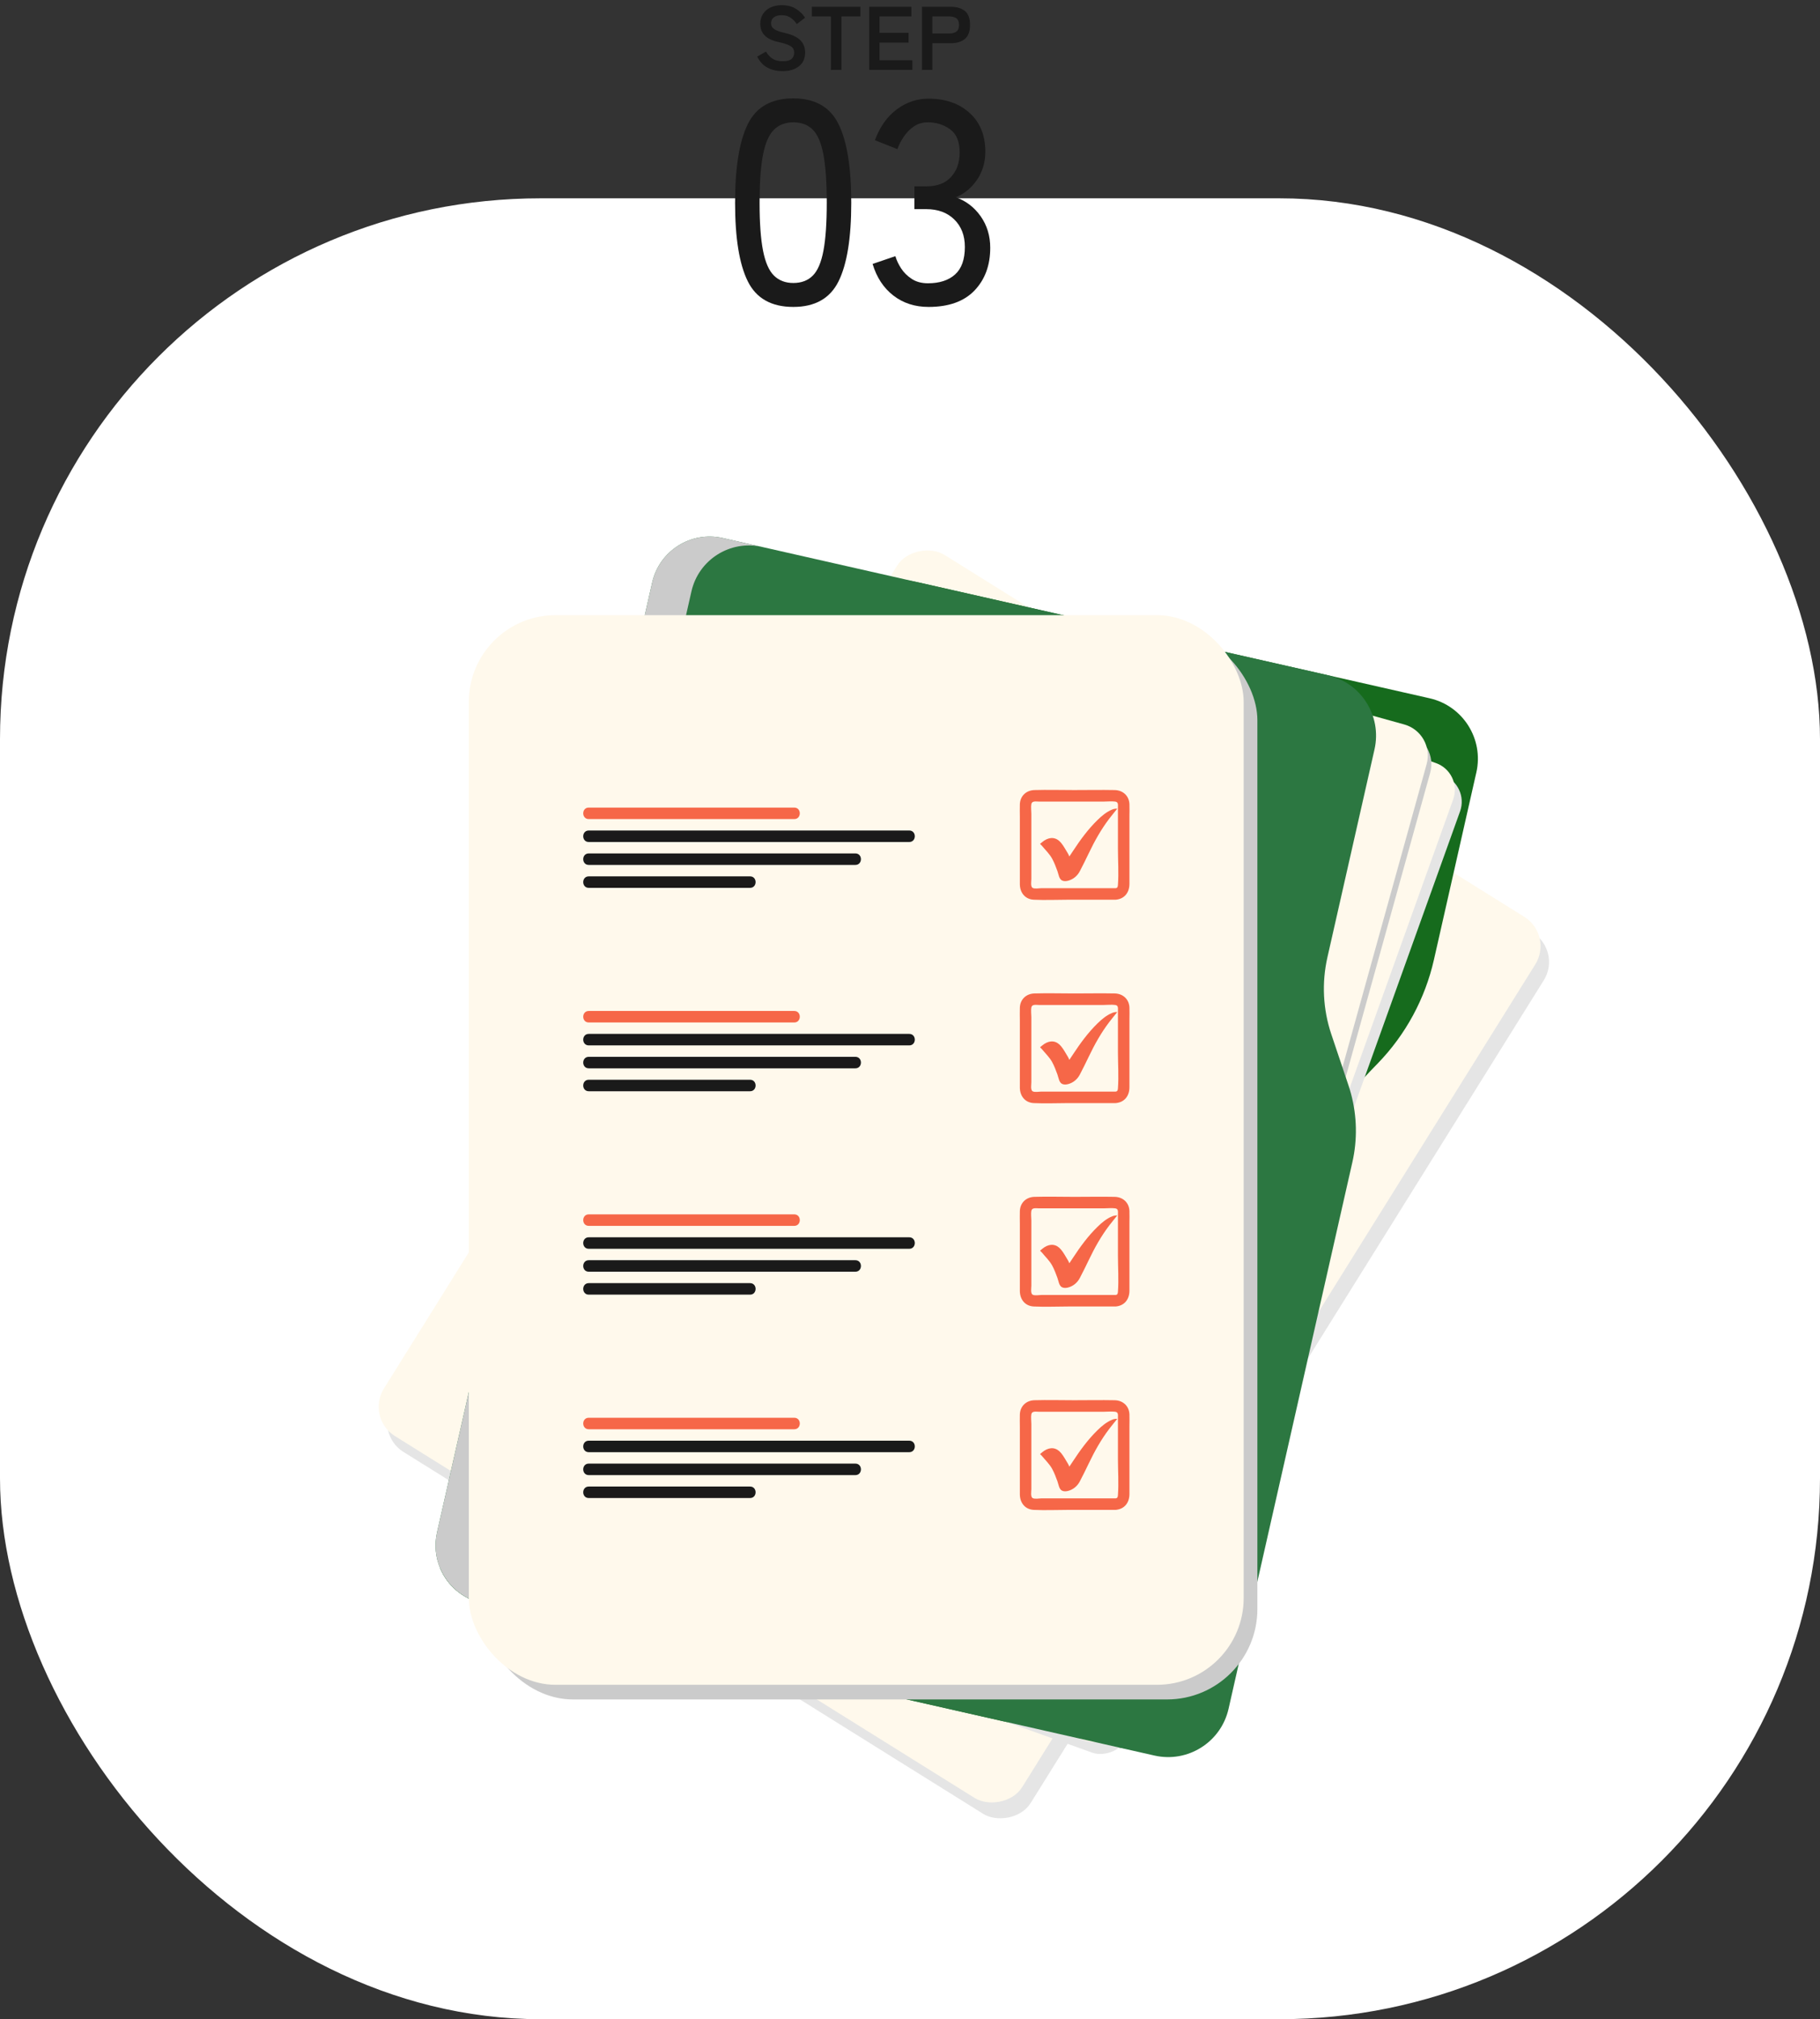 <?xml version="1.0" encoding="UTF-8"?><svg xmlns="http://www.w3.org/2000/svg" viewBox="0 0 202 224"><rect x="0" y="0" width="202" height="224" fill="#333333" stroke="none"/><defs><style>.cls-1{fill:none;isolation:isolate;}.cls-2{fill:#fff;}.cls-3{fill:#fff9ec;}.cls-4{fill:#f66748;}.cls-5{fill:#166b1d;}.cls-6{fill:#1a1a1a;}.cls-7{fill:#2c7741;}.cls-8{fill:#cbcbcb;}.cls-8,.cls-9{mix-blend-mode:multiply;}.cls-9{fill:#e5e5e5;}</style></defs><g class="cls-1"><g id="bg"><rect class="cls-2" y="22" width="202" height="202" rx="60" ry="60"/></g><g id="_03"><rect class="cls-9" x="49.84" y="90.515" width="115.221" height="83.509" rx="3.825" ry="3.825" transform="translate(-61.647 153.409) rotate(-58.037)"/><rect class="cls-3" x="48.895" y="88.756" width="115.221" height="83.509" rx="3.825" ry="3.825" transform="translate(-60.599 151.779) rotate(-58.037)"/><path class="cls-5" d="m163.858,85.69l-4.707,20.773c-.982,4.332-3.137,8.31-6.229,11.5l-.882.911c-.754.778-1.452,1.601-2.09,2.466-1.984,2.683-3.397,5.756-4.139,9.033l-13.135,57.962c-.887,3.913-4.775,6.365-8.688,5.478l-70.548-15.987c-2.133-.483-3.785-1.959-4.579-3.829l19.994-88.229c3.398-14.996,18.264-24.419,33.258-21.12.059.012.117.026.176.039l56.383,12.777c3.705.84,6.026,4.524,5.187,8.227Z"/><rect class="cls-9" x="59.574" y="103.651" width="115.221" height="56.244" rx="3.143" ry="3.143" transform="translate(-46.428 197.556) rotate(-70.257)"/><rect class="cls-3" x="58.81" y="102.323" width="115.221" height="56.244" rx="3.143" ry="3.143" transform="translate(-45.684 195.958) rotate(-70.257)"/><rect class="cls-8" x="51.553" y="91.596" width="115.221" height="72.879" rx="3.575" ry="3.575" transform="translate(-43.416 198.953) rotate(-74.477)"/><rect class="cls-3" x="51.157" y="90.641" width="115.221" height="72.879" rx="3.575" ry="3.575" transform="translate(-42.785 197.871) rotate(-74.477)"/><path class="cls-7" d="m150.098,128.929l-13.741,60.636c-.839,3.704-4.522,6.026-8.226,5.187l-74.692-16.926c-2.133-.483-3.785-1.959-4.579-3.829-.517-1.219-.671-2.607-.356-3.997l23.881-105.381c.798-3.524,4.303-5.732,7.827-4.934l67.157,15.219c3.704.839,6.026,4.522,5.187,8.226l-5.228,23.07c-.641,2.829-.492,5.781.432,8.531l1.905,5.669c.105.312.2.626.284.943.664,2.475.717,5.08.149,7.588Z"/><path class="cls-8" d="m76.742,65.606l-23.881,105.381c-.315,1.39-.162,2.778.356,3.997.794,1.871,2.446,3.346,4.579,3.829l-4.357-.987c-2.133-.483-3.785-1.959-4.579-3.829-.517-1.219-.671-2.607-.356-3.997l23.881-105.381c.798-3.524,4.303-5.732,7.827-4.934l4.357.987c-3.524-.798-7.028,1.41-7.827,4.934Z"/><rect class="cls-8" x="53.554" y="69.867" width="86.002" height="118.661" rx="10.03" ry="10.03"/><rect class="cls-3" x="52.032" y="68.242" width="86.002" height="118.661" rx="9.625" ry="9.625"/><path class="cls-4" d="m65.348,90.865h22.805c.821,0,.823-1.276,0-1.276h-22.805c-.821,0-.823,1.276,0,1.276h0Z"/><path class="cls-6" d="m65.348,93.408h35.568c.821,0,.823-1.276,0-1.276h-35.568c-.821,0-.823,1.276,0,1.276h0Z"/><path class="cls-6" d="m65.348,95.951h29.59c.821,0,.823-1.276,0-1.276h-29.59c-.821,0-.823,1.276,0,1.276h0Z"/><path class="cls-6" d="m65.348,98.495h17.898c.821,0,.823-1.276,0-1.276h-17.898c-.821,0-.823,1.276,0,1.276h0Z"/><g id="ZCk3KR.tif"><path class="cls-4" d="m115.434,93.617c.175-.14.316-.273.477-.376.677-.433,1.349-.357,1.861.265.298.362.516.79.765,1.191.05.08.082.171.149.316.154-.231.282-.421.408-.613.803-1.222,1.661-2.4,2.711-3.425.486-.475,1.004-.911,1.641-1.173.171-.07.359-.1.56-.095-.295.368-.598.73-.884,1.105-.91,1.193-1.637,2.496-2.282,3.848-.318.668-.65,1.332-.992,1.988-.268.515-.736.91-1.303,1.055-.215.055-.451.072-.653-.019-.35-.157-.407-.713-.525-1.039-.172-.475-.351-.949-.594-1.394-.284-.522-.742-.95-1.124-1.418-.055-.067-.123-.124-.216-.215Z"/></g><path class="cls-4" d="m123.814,98.533h-8.233c-.245,0-.75.101-.977-.037-.243-.148-.135-.75-.135-.981v-7.245c0-.337-.063-.745,0-1.078.071-.375.551-.27.844-.27h7.198c.408,0,.858-.054,1.263,0,.374.05.305.377.305.668v4.556c0,1.328.098,2.697,0,4.022-.013.18-.036.348-.266.365-.814.06-.821,1.337,0,1.276.997-.073,1.542-.806,1.542-1.76v-7.482c0-.452.019-.908,0-1.36-.04-.932-.727-1.544-1.641-1.562-1.496-.03-2.996,0-4.493,0-1.468,0-2.943-.043-4.411,0-.913.027-1.582.649-1.618,1.574-.018.474,0,.952,0,1.426v5.616c0,.612-.006,1.225,0,1.837.01.924.574,1.664,1.544,1.711,1.28.061,2.578,0,3.859,0h5.218c.821,0,.823-1.276,0-1.276Z"/><path class="cls-4" d="m65.348,113.428h22.805c.821,0,.823-1.276,0-1.276h-22.805c-.821,0-.823,1.276,0,1.276h0Z"/><path class="cls-6" d="m65.348,115.971h35.568c.821,0,.823-1.276,0-1.276h-35.568c-.821,0-.823,1.276,0,1.276h0Z"/><path class="cls-6" d="m65.348,118.515h29.59c.821,0,.823-1.276,0-1.276h-29.59c-.821,0-.823,1.276,0,1.276h0Z"/><path class="cls-6" d="m65.348,121.058h17.898c.821,0,.823-1.276,0-1.276h-17.898c-.821,0-.823,1.276,0,1.276h0Z"/><g id="ZCk3KR.tif-2"><path class="cls-4" d="m115.434,116.18c.175-.14.316-.273.477-.376.677-.433,1.349-.357,1.861.265.298.362.516.79.765,1.191.05.08.082.171.149.316.154-.231.282-.421.408-.613.803-1.222,1.661-2.4,2.711-3.425.486-.475,1.004-.911,1.641-1.173.171-.07.359-.1.56-.095-.295.368-.598.73-.884,1.105-.91,1.193-1.637,2.496-2.282,3.848-.318.668-.65,1.332-.992,1.988-.268.515-.736.91-1.303,1.055-.215.055-.451.072-.653-.019-.35-.157-.407-.713-.525-1.039-.172-.475-.351-.949-.594-1.394-.284-.522-.742-.95-1.124-1.418-.055-.067-.123-.124-.216-.215Z"/></g><path class="cls-4" d="m123.814,121.096h-8.233c-.245,0-.75.101-.977-.037-.243-.148-.135-.75-.135-.981v-7.245c0-.337-.063-.745,0-1.078.071-.375.551-.27.844-.27h7.198c.408,0,.858-.054,1.263,0,.374.05.305.376.305.668v4.556c0,1.328.098,2.697,0,4.022-.013.18-.036.348-.266.365-.814.06-.821,1.337,0,1.276.997-.073,1.542-.806,1.542-1.76v-7.482c0-.452.019-.908,0-1.36-.04-.932-.727-1.544-1.641-1.562-1.496-.03-2.996,0-4.493,0-1.468,0-2.943-.043-4.411,0-.913.027-1.582.649-1.618,1.574-.018.474,0,.952,0,1.426v5.616c0,.612-.006,1.225,0,1.837.01.924.574,1.664,1.544,1.711,1.28.061,2.578,0,3.859,0h5.218c.821,0,.823-1.276,0-1.276Z"/><path class="cls-4" d="m65.348,135.991h22.805c.821,0,.823-1.276,0-1.276h-22.805c-.821,0-.823,1.276,0,1.276h0Z"/><path class="cls-6" d="m65.348,138.535h35.568c.821,0,.823-1.276,0-1.276h-35.568c-.821,0-.823,1.276,0,1.276h0Z"/><path class="cls-6" d="m65.348,141.078h29.59c.821,0,.823-1.276,0-1.276h-29.59c-.821,0-.823,1.276,0,1.276h0Z"/><path class="cls-6" d="m65.348,143.621h17.898c.821,0,.823-1.276,0-1.276h-17.898c-.821,0-.823,1.276,0,1.276h0Z"/><g id="ZCk3KR.tif-3"><path class="cls-4" d="m115.434,138.744c.175-.14.316-.273.477-.376.677-.433,1.349-.357,1.861.265.298.362.516.79.765,1.191.05.08.082.171.149.316.154-.231.282-.421.408-.613.803-1.222,1.661-2.4,2.711-3.425.486-.475,1.004-.911,1.641-1.173.171-.07.359-.1.56-.095-.295.368-.598.73-.884,1.105-.91,1.193-1.637,2.496-2.282,3.848-.318.668-.65,1.332-.992,1.988-.268.515-.736.91-1.303,1.055-.215.055-.451.072-.653-.019-.35-.157-.407-.713-.525-1.039-.172-.475-.351-.949-.594-1.394-.284-.522-.742-.95-1.124-1.418-.055-.067-.123-.124-.216-.215Z"/></g><path class="cls-4" d="m123.814,143.659h-8.233c-.245,0-.75.101-.977-.037-.243-.148-.135-.75-.135-.981v-7.245c0-.337-.063-.745,0-1.078.071-.375.551-.27.844-.27h7.198c.408,0,.858-.054,1.263,0,.374.05.305.376.305.668v4.556c0,1.328.098,2.697,0,4.022-.013.18-.036.348-.266.365-.814.06-.821,1.337,0,1.276.997-.073,1.542-.806,1.542-1.76v-7.482c0-.452.019-.908,0-1.36-.04-.932-.727-1.544-1.641-1.562-1.496-.03-2.996,0-4.493,0-1.468,0-2.943-.043-4.411,0-.913.027-1.582.649-1.618,1.574-.018.474,0,.952,0,1.426v5.616c0,.612-.006,1.225,0,1.837.01.924.574,1.664,1.544,1.711,1.28.061,2.578,0,3.859,0h5.218c.821,0,.823-1.276,0-1.276Z"/><path class="cls-4" d="m65.348,158.554h22.805c.821,0,.823-1.276,0-1.276h-22.805c-.821,0-.823,1.276,0,1.276h0Z"/><path class="cls-6" d="m65.348,161.098h35.568c.821,0,.823-1.276,0-1.276h-35.568c-.821,0-.823,1.276,0,1.276h0Z"/><path class="cls-6" d="m65.348,163.641h29.59c.821,0,.823-1.276,0-1.276h-29.59c-.821,0-.823,1.276,0,1.276h0Z"/><path class="cls-6" d="m65.348,166.185h17.898c.821,0,.823-1.276,0-1.276h-17.898c-.821,0-.823,1.276,0,1.276h0Z"/><g id="ZCk3KR.tif-4"><path class="cls-4" d="m115.434,161.307c.175-.14.316-.273.477-.376.677-.433,1.349-.357,1.861.265.298.362.516.79.765,1.191.05.08.082.171.149.316.154-.231.282-.421.408-.613.803-1.222,1.661-2.4,2.711-3.425.486-.475,1.004-.911,1.641-1.173.171-.07.359-.1.56-.095-.295.368-.598.73-.884,1.105-.91,1.193-1.637,2.496-2.282,3.848-.318.668-.65,1.332-.992,1.988-.268.515-.736.91-1.303,1.055-.215.055-.451.072-.653-.019-.35-.157-.407-.713-.525-1.039-.172-.475-.351-.949-.594-1.394-.284-.522-.742-.95-1.124-1.418-.055-.067-.123-.124-.216-.215Z"/></g><path class="cls-4" d="m123.814,166.222h-8.233c-.245,0-.75.101-.977-.037-.243-.148-.135-.75-.135-.981v-7.245c0-.337-.063-.745,0-1.078.071-.375.551-.27.844-.27h7.198c.408,0,.858-.054,1.263,0,.374.05.305.376.305.668v4.556c0,1.328.098,2.697,0,4.022-.013.18-.036.348-.266.365-.814.06-.821,1.337,0,1.276.997-.073,1.542-.806,1.542-1.76v-7.482c0-.452.019-.908,0-1.36-.04-.932-.727-1.544-1.641-1.562-1.496-.03-2.996,0-4.493,0-1.468,0-2.943-.043-4.411,0-.913.027-1.582.649-1.618,1.574-.018.474,0,.952,0,1.426v5.616c0,.612-.006,1.225,0,1.837.01.924.574,1.664,1.544,1.711,1.28.061,2.578,0,3.859,0h5.218c.821,0,.823-1.276,0-1.276Z"/></g><g id="num"><path class="cls-6" d="m86.832,7.895c-.587,0-1.125-.123-1.615-.37s-.882-.663-1.175-1.25l.97-.55c.2.333.443.595.73.785s.664.285,1.13.285c.467,0,.795-.085.985-.255s.285-.402.285-.695c0-.186-.042-.346-.125-.48-.083-.133-.256-.258-.52-.375-.263-.116-.668-.235-1.215-.355-.646-.153-1.125-.397-1.435-.73-.31-.333-.465-.756-.465-1.27,0-.406.098-.765.295-1.075s.473-.552.83-.725c.356-.173.775-.26,1.255-.26.633,0,1.167.139,1.6.415.433.277.763.602.99.975l-.91.7c-.114-.16-.247-.315-.4-.465-.154-.15-.334-.273-.54-.37-.207-.097-.457-.145-.75-.145-.347,0-.628.075-.845.225-.217.15-.325.375-.325.675,0,.133.031.262.095.385.064.123.203.242.42.355.217.114.552.224,1.005.33.8.18,1.377.45,1.73.81.353.36.53.814.53,1.36,0,.667-.232,1.179-.695,1.535-.464.357-1.075.535-1.835.535Z"/><path class="cls-6" d="m92.221,7.754V1.824h-2.11V.754h5.38v1.07h-2.1v5.93h-1.17Z"/><path class="cls-6" d="m96.471,7.754V.754h4.68v1.07h-3.53v1.82h3.22v1.08h-3.22v1.96h3.64v1.07h-4.79Z"/><path class="cls-6" d="m102.331,7.754V.754h3.2c.653,0,1.171.153,1.555.46s.575.823.575,1.55c0,.727-.192,1.247-.575,1.56-.383.314-.901.47-1.555.47h-2.05v2.96h-1.15Zm1.15-4.04h1.89c.34,0,.604-.073.79-.22.186-.147.28-.39.28-.731,0-.333-.093-.573-.28-.72s-.45-.22-.79-.22h-1.89v1.89Z"/><path class="cls-6" d="m88.049,34.049c-2.432,0-4.118-.949-5.056-2.848-.939-1.898-1.408-4.8-1.408-8.704s.469-6.811,1.408-8.72c.939-1.909,2.624-2.864,5.056-2.864,2.411,0,4.085.955,5.024,2.864.939,1.909,1.408,4.816,1.408,8.72s-.47,6.806-1.408,8.704c-.939,1.899-2.613,2.848-5.024,2.848Zm0-2.656c.896,0,1.616-.272,2.16-.816s.939-1.466,1.184-2.768c.245-1.301.368-3.072.368-5.312,0-2.261-.123-4.043-.368-5.344-.246-1.301-.64-2.224-1.184-2.768s-1.264-.816-2.16-.816c-.875,0-1.589.272-2.144.816s-.96,1.467-1.216,2.768-.384,3.083-.384,5.344c0,2.24.128,4.011.384,5.312.256,1.302.661,2.224,1.216,2.768s1.269.816,2.144.816Z"/><path class="cls-6" d="m103.057,34.049c-1.515,0-2.816-.421-3.904-1.264-1.088-.842-1.856-2.01-2.304-3.504l2.528-.864c.128.448.341.901.64,1.36.298.459.693.848,1.184,1.168.49.32,1.088.48,1.792.48,1.28,0,2.282-.325,3.008-.976.725-.65,1.088-1.669,1.088-3.056,0-1.258-.389-2.272-1.168-3.04-.779-.768-1.819-1.152-3.12-1.152h-1.312v-2.528h1.312c1.216,0,2.138-.352,2.768-1.056s.944-1.6.944-2.688c0-1.216-.357-2.08-1.072-2.592-.715-.512-1.531-.768-2.448-.768-.619,0-1.152.16-1.6.48-.448.32-.821.71-1.12,1.168-.299.459-.523.901-.672,1.328l-2.496-.992c.555-1.493,1.365-2.634,2.432-3.424,1.066-.789,2.24-1.184,3.52-1.184,1.877,0,3.397.528,4.56,1.584,1.163,1.056,1.744,2.491,1.744,4.304,0,1.152-.299,2.176-.896,3.072s-1.387,1.558-2.368,1.984c1.13.406,2.048,1.109,2.752,2.112s1.056,2.166,1.056,3.488c0,1.941-.582,3.52-1.744,4.736-1.163,1.216-2.864,1.824-5.104,1.824Z"/></g></g></svg>
